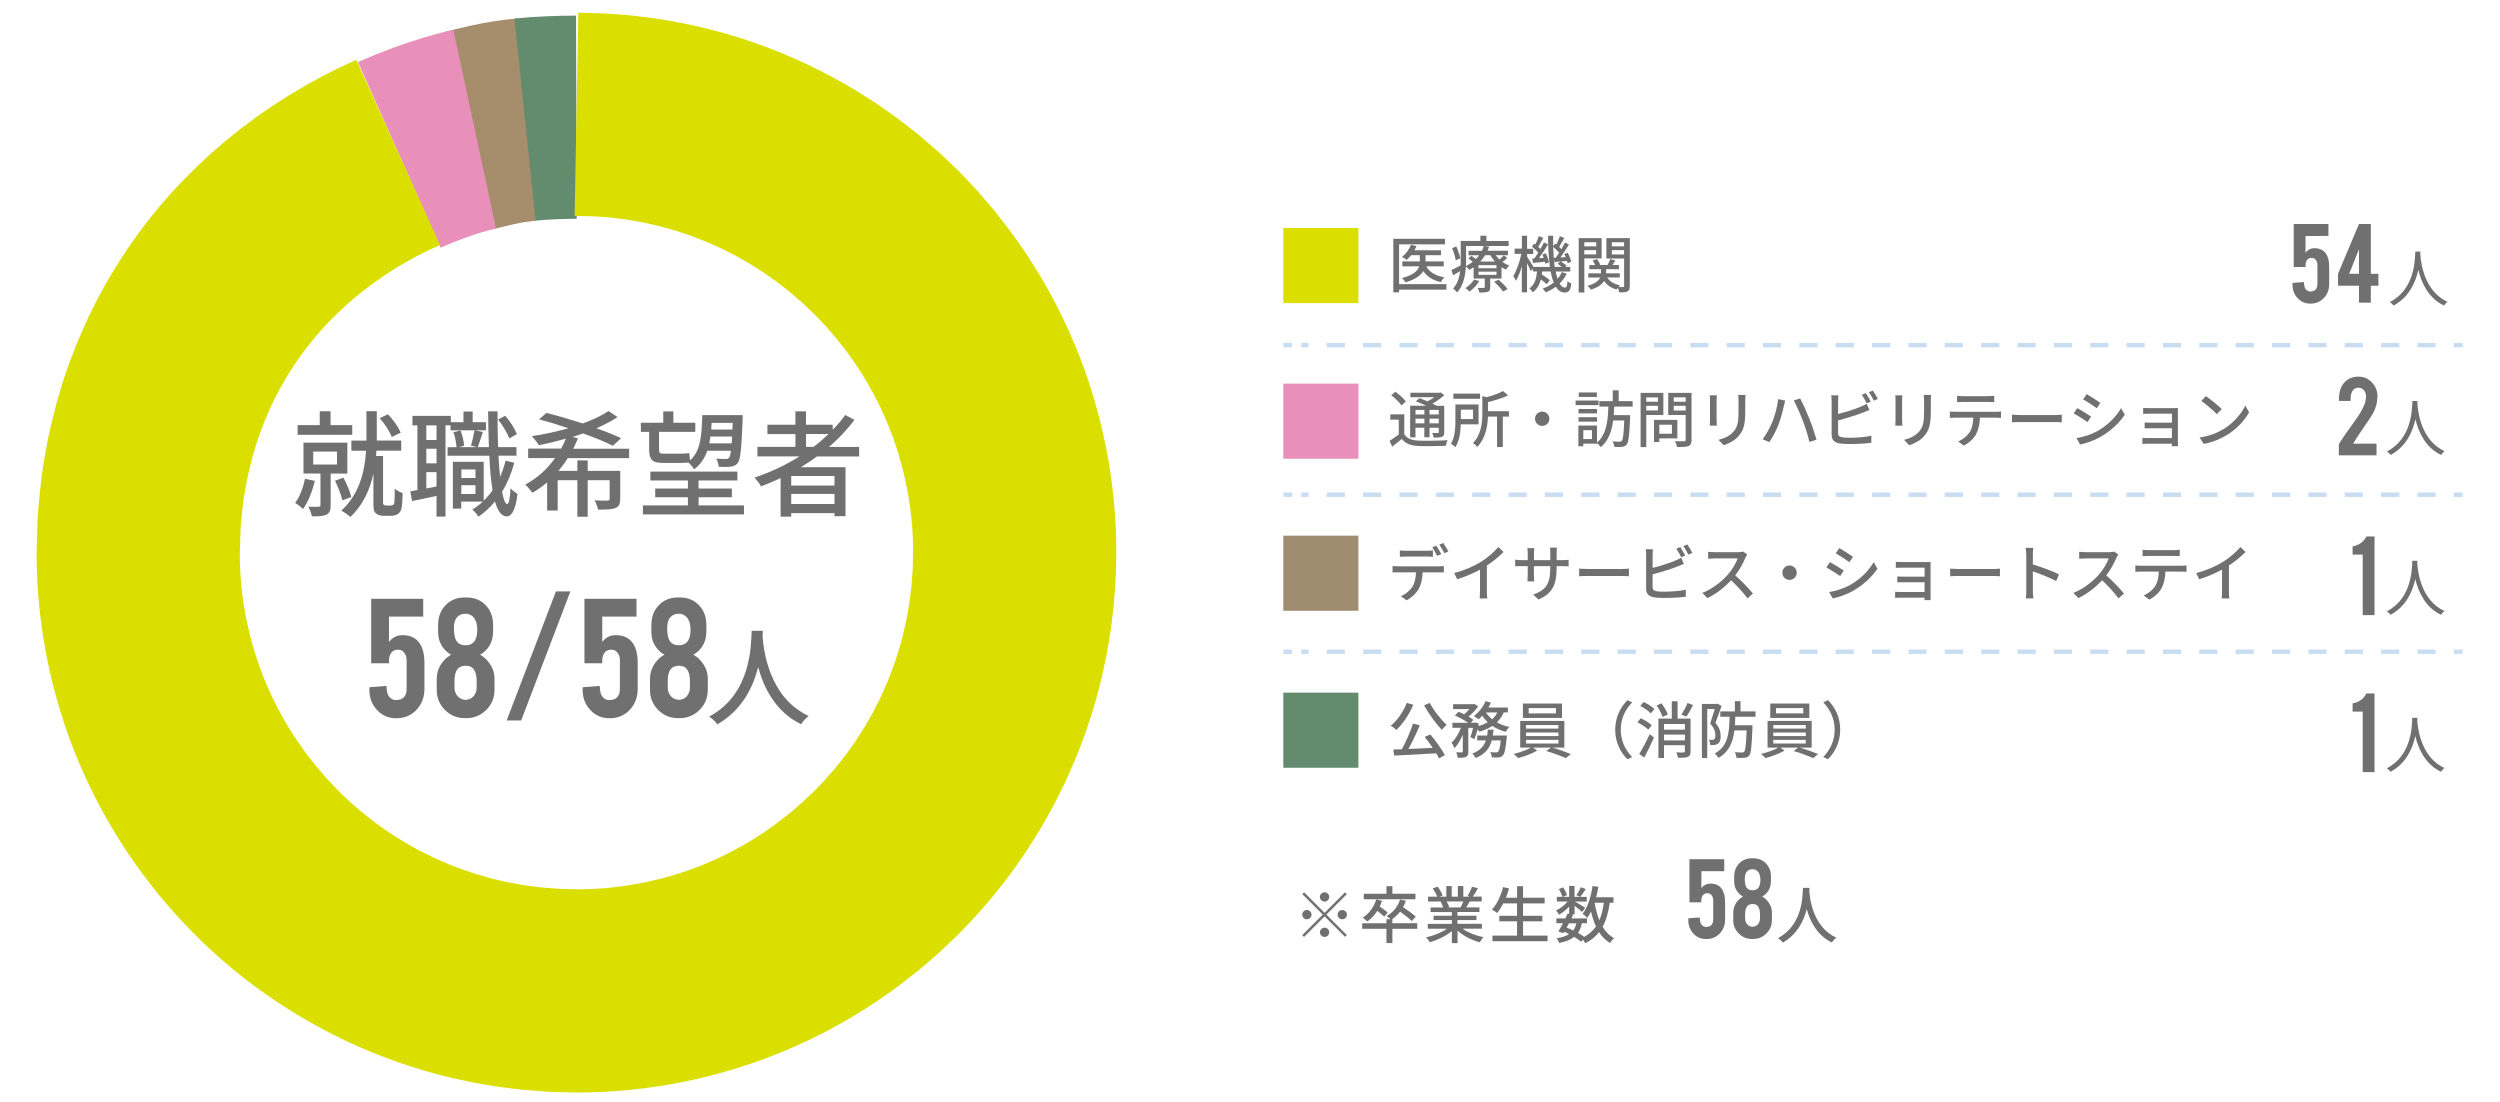 <?xml version="1.0" encoding="utf-8"?>
<!-- Generator: Adobe Illustrator 26.0.1, SVG Export Plug-In . SVG Version: 6.00 Build 0)  -->
<svg version="1.1" id="レイヤー_1" xmlns="http://www.w3.org/2000/svg" xmlns:xlink="http://www.w3.org/1999/xlink" x="0px"
	 y="0px" viewBox="0 0 490 216" style="enable-background:new 0 0 490 216;" xml:space="preserve">
<style type="text/css">
	.st0{fill:#717071;}
	.st1{fill:#DADF00;}
	.st2{fill:#E990BA;}
	.st3{fill:#A08C6F;}
	.st4{fill:none;stroke:#C9DDF2;stroke-width:0.866;stroke-miterlimit:10;}
	.st5{fill:none;stroke:#C9DDF2;stroke-width:0.866;stroke-miterlimit:10;stroke-dasharray:3.563,3.563;}
	.st6{fill:#638C6F;}
	.st7{fill:none;stroke:#DADF00;stroke-width:39.825;stroke-miterlimit:10;}
	.st8{fill:none;stroke:#E990BA;stroke-width:39.825;stroke-miterlimit:10;}
	.st9{fill:none;stroke:#A68D6C;stroke-width:39.825;stroke-miterlimit:10;}
	.st10{fill:none;stroke:#638C6F;stroke-width:39.825;stroke-miterlimit:10;}
</style>
<g>
	<path class="st0" d="M61.7,94.25c-0.47,2.05-1.31,4.14-2.3,5.51c-0.36-0.34-1.12-0.95-1.55-1.19c0.9-1.19,1.55-2.97,1.94-4.73
		L61.7,94.25z M69.04,85.22H58.33v-1.89h4.34v-2.72h2.12v2.72h4.25V85.22z M64.81,92.81v6.21c0,0.95-0.18,1.51-0.81,1.85
		c-0.65,0.31-1.6,0.34-2.88,0.34c-0.09-0.56-0.41-1.37-0.68-1.89c0.9,0.02,1.76,0.02,2.03,0c0.27,0,0.34-0.09,0.34-0.31v-6.19h-3.33
		v-6.05h8.6v6.05H64.81z M61.39,91.05h4.66v-2.54h-4.66V91.05z M67.11,98.07c-0.25-1.06-0.86-2.66-1.44-3.85l1.64-0.61
		c0.65,1.19,1.28,2.77,1.55,3.8L67.11,98.07z M76.47,99.09c0.18,0,0.43-0.02,0.56-0.13c0.11-0.09,0.25-0.27,0.27-0.54
		c0.04-0.43,0.09-1.44,0.07-2.63c0.38,0.34,1.06,0.7,1.55,0.86c-0.02,1.19-0.11,2.52-0.23,3.04c-0.16,0.52-0.38,0.88-0.79,1.12
		c-0.32,0.18-0.83,0.29-1.33,0.29h-1.37c-0.54,0-1.12-0.13-1.51-0.47c-0.41-0.36-0.5-0.76-0.5-2v-5.81
		c-0.65,3.02-1.96,6.08-4.5,8.49c-0.41-0.36-1.26-0.97-1.8-1.22c3.65-3.31,4.61-7.9,4.86-11.75h-2.88v-1.98h2.95V85.7v-5.11h2.03
		v5.11v0.65h4.79v1.98h-4.86c-0.02,0.34-0.04,0.67-0.07,1.04h1.37v9.21c0,0.18,0.04,0.31,0.16,0.38c0.14,0.09,0.29,0.13,0.47,0.13
		H76.47z M76.78,85.65c-0.38-1.06-1.37-2.59-2.36-3.69l1.6-0.76c1.08,1.06,2.07,2.54,2.52,3.6L76.78,85.65z"/>
	<path class="st0" d="M95.24,84.34h-6.93v-0.97h-0.99v17.89h-1.76V97.2c-1.71,0.36-3.38,0.72-4.79,1.01l-0.36-1.91
		c0.43-0.07,0.9-0.16,1.4-0.25V83.38h-0.97v-1.87h7.52v1.24h2.48v-2.09h1.8v2.09h2.61V84.34z M85.56,83.38h-2v2.86h2V83.38z
		 M85.56,87.95h-2v2.86h2V87.95z M85.56,95.35v-2.81h-2v3.2L85.56,95.35z M100.8,90.69c-0.56,2.12-1.37,4.03-2.39,5.67
		c0.27,1.53,0.61,2.43,1.01,2.43c0.32,0,0.54-1.12,0.65-3.11c0.31,0.43,1.08,0.95,1.37,1.15c-0.45,3.56-1.35,4.41-2.12,4.39
		c-1.04-0.02-1.78-1.06-2.3-2.93c-0.94,1.15-2.03,2.14-3.22,2.97c-0.2-0.31-0.83-1.06-1.22-1.39c0.74-0.45,1.42-0.97,2.05-1.55
		h-4.23v1.37h-1.64v-9.18h6.05v7.63c0.63-0.63,1.22-1.31,1.73-2.05c-0.31-1.87-0.52-4.16-0.63-6.77h-8.19v-1.67h1.76
		c-0.04-0.81-0.29-2.05-0.61-2.95l1.4-0.32c0.36,0.92,0.65,2.16,0.7,2.99l-1.1,0.27h3.58l-1.13-0.29c0.23-0.83,0.54-2.14,0.68-3.02
		l1.64,0.34c-0.36,1.04-0.68,2.18-0.99,2.97h2.18c-0.07-2.16-0.14-4.52-0.16-7.02h1.85c0,2.45,0.02,4.84,0.11,7.02h3.6v1.67h-3.53
		c0.09,1.51,0.18,2.9,0.32,4.14c0.43-0.99,0.79-2.05,1.08-3.15L100.8,90.69z M90.43,92.02v1.67h2.77v-1.67H90.43z M93.19,96.84V95.1
		h-2.77v1.73H93.19z M99.83,85.92c-0.41-1.04-1.31-2.59-2.21-3.69l1.4-0.74c0.97,1.08,1.89,2.59,2.3,3.6L99.83,85.92z"/>
	<path class="st0" d="M111.29,89.77c-0.54,0.88-1.17,1.73-1.82,2.52h3.69v-2.05h2.03v2.05h6.37v5.47c0,0.99-0.2,1.51-0.92,1.8
		c-0.72,0.32-1.82,0.32-3.42,0.32c-0.11-0.54-0.41-1.31-0.68-1.8c1.13,0.04,2.23,0.04,2.52,0.04c0.32-0.02,0.43-0.09,0.43-0.38
		v-3.62h-4.3v7.16h-2.03v-7.16h-3.85v5.94h-2.07v-5.51c-0.88,0.74-1.85,1.44-2.88,2.03c-0.34-0.45-0.99-1.22-1.4-1.6
		c2.36-1.26,4.37-3.11,5.83-5.2h-5.27v-1.85h6.46c0.36-0.63,0.65-1.28,0.9-1.94c-1.76,0.5-3.53,0.92-5.24,1.28
		c-0.32-0.5-0.97-1.35-1.42-1.78c2.39-0.34,4.86-0.9,7.2-1.55c-1.96-0.67-3.96-1.28-5.76-1.75l1.44-1.26
		c2.16,0.54,4.68,1.28,7.11,2.07c1.96-0.7,3.71-1.53,5.06-2.43l1.76,1.17c-1.19,0.81-2.61,1.53-4.14,2.21
		c1.87,0.65,3.53,1.31,4.84,1.94l-1.6,1.49c-1.42-0.72-3.53-1.6-5.85-2.43c-0.65,0.25-1.37,0.45-2.05,0.68l1.06,0.29
		c-0.29,0.68-0.61,1.37-0.92,2.03h10.94v1.85H111.29z"/>
	<path class="st0" d="M127.23,84.64h-1.62v-1.78H130v-2.23h1.98v2.23h4.3v1.78h-7.11v3.4c0,0.67,0.13,0.88,0.72,0.88h3.44
		c0.52,0,1.33-0.04,1.76-0.11c0.05,0.38,0.09,0.97,0.16,1.42c2.07-1.82,2.3-4.86,2.39-8.87h7.92v0.81c-0.23,5.81-0.43,7.88-0.97,8.6
		c-0.38,0.45-0.81,0.63-1.42,0.7c-0.5,0.07-1.37,0.07-2.3,0.02c-0.04-0.47-0.22-1.19-0.5-1.6c0.81,0.07,1.55,0.07,1.87,0.07
		c0.32,0,0.5-0.02,0.68-0.27c0.14-0.18,0.25-0.58,0.34-1.35h-4.64c-0.5,1.49-1.31,2.72-2.59,3.65c-0.23-0.41-0.67-0.99-1.1-1.33
		c-0.43,0.04-0.99,0.07-1.55,0.07h-3.49c-2.12,0-2.66-0.72-2.66-2.72V84.64z M145.82,99.06v1.76h-19.81v-1.76h8.82v-1.6h-6.41v-1.71
		h6.41v-1.58h-7.36v-1.73h17.06v1.73h-7.61v1.58h6.53v1.71h-6.53v1.6H145.82z M143.41,86.89c0.02-0.38,0.04-0.83,0.09-1.33h-4.25
		c-0.07,0.45-0.14,0.9-0.23,1.33H143.41z M139.47,82.88c-0.02,0.45-0.05,0.88-0.07,1.31h4.16l0.04-1.31H139.47z"/>
	<path class="st0" d="M160.14,89.45c-1.01,0.76-2.07,1.44-3.15,2.12h8.73v9.61h-2.16v-0.61h-8.48v0.7H153v-7.56
		c-1.26,0.58-2.54,1.12-3.83,1.62c-0.25-0.47-0.9-1.31-1.28-1.73c3.11-1.04,6.1-2.43,8.8-4.14h-8.24v-1.87h7.45v-2.52h-5.49v-1.82
		h5.49v-2.63h2.07v2.63h5.24v0.99c0.9-0.92,1.73-1.89,2.45-2.9l1.8,0.95c-1.42,1.94-3.11,3.69-4.97,5.31h5.9v1.87H160.14z
		 M163.56,93.3h-8.48v1.87h8.48V93.3z M163.56,98.79v-1.98h-8.48v1.98H163.56z M159.44,87.59c1.06-0.79,2.03-1.64,2.95-2.52h-4.41
		v2.52H159.44z"/>
</g>
<g>
	<path class="st0" d="M76.24,120.87v4.96c0.35-0.49,0.83-0.87,1.46-1.14c0.33-0.13,0.72-0.2,1.17-0.2c1.53,0,2.66,0.53,3.38,1.6
		c0.63,0.92,0.94,2.23,0.94,3.91v4.98c0,1.71-0.54,3.11-1.62,4.21c-1.03,1.06-2.34,1.59-3.91,1.59c-1.52,0-2.79-0.55-3.8-1.66
		c-0.97-1.06-1.46-2.35-1.46-3.87v-0.55l3.34-0.26l0.07,0.79c0.09,0.92,0.46,1.54,1.12,1.84c0.2,0.1,0.41,0.15,0.63,0.15
		c1.43,0,2.14-0.74,2.14-2.23v-5.66c0-0.68-0.25-1.24-0.74-1.68c-0.23-0.21-0.56-0.31-0.98-0.31c-0.62,0-1.08,0.24-1.37,0.72
		c-0.25,0.42-0.37,0.86-0.37,1.33V130h-3.49v-12.64h10.2v3.5H76.24z"/>
	<path class="st0" d="M96.92,135.24c0,1.54-0.54,2.84-1.62,3.91c-1.08,1.07-2.39,1.61-3.91,1.61h-0.28c-1.54,0-2.84-0.54-3.91-1.62
		s-1.6-2.38-1.6-3.89v-2.1c0-1.41,0.47-2.65,1.42-3.71c0.41-0.46,0.88-0.83,1.42-1.12c-0.93-0.48-1.66-1.28-2.18-2.4
		c-0.26-0.58-0.39-1.3-0.39-2.18v-1.25c0-1.5,0.44-2.74,1.33-3.73c0.98-1.11,2.29-1.66,3.91-1.66h0.28c1.64,0,2.95,0.55,3.93,1.66
		c0.89,1,1.33,2.24,1.33,3.73v1.25c0,1.44-0.43,2.63-1.29,3.58c-0.38,0.42-0.81,0.75-1.27,1c1.03,0.58,1.83,1.46,2.4,2.64
		c0.29,0.6,0.44,1.33,0.44,2.2V135.24z M93.54,123.42c-0.02-1.58-0.52-2.57-1.49-2.98c-0.22-0.1-0.49-0.15-0.79-0.15
		c-0.6,0-1.09,0.17-1.48,0.5c-0.31,0.27-0.53,0.62-0.65,1.04c-0.13,0.42-0.18,0.95-0.16,1.59c0.04,1.01,0.2,1.73,0.48,2.17
		c0.37,0.59,0.97,0.88,1.81,0.88c0.84,0,1.44-0.31,1.83-0.94C93.4,125.01,93.55,124.3,93.54,123.42z M93.43,133.59
		c0-1.38-0.31-2.3-0.94-2.77c-0.3-0.22-0.71-0.33-1.24-0.33c-0.92,0-1.55,0.39-1.88,1.18c-0.2,0.48-0.29,1.12-0.29,1.92v1.11
		c0,0.76,0.23,1.38,0.7,1.84c0.39,0.39,0.89,0.6,1.48,0.63c0.95-0.05,1.6-0.52,1.97-1.4c0.14-0.29,0.2-0.65,0.2-1.07V133.59z"/>
	<path class="st0" d="M108.96,115.92h2.84l-9.65,25.29h-2.84L108.96,115.92z"/>
	<path class="st0" d="M118.04,120.87v4.96c0.35-0.49,0.83-0.87,1.46-1.14c0.33-0.13,0.72-0.2,1.17-0.2c1.53,0,2.66,0.53,3.38,1.6
		c0.63,0.92,0.94,2.23,0.94,3.91v4.98c0,1.71-0.54,3.11-1.62,4.21c-1.03,1.06-2.34,1.59-3.91,1.59c-1.52,0-2.79-0.55-3.8-1.66
		c-0.97-1.06-1.46-2.35-1.46-3.87v-0.55l3.34-0.26l0.07,0.79c0.09,0.92,0.46,1.54,1.12,1.84c0.2,0.1,0.41,0.15,0.63,0.15
		c1.43,0,2.14-0.74,2.14-2.23v-5.66c0-0.68-0.25-1.24-0.74-1.68c-0.23-0.21-0.56-0.31-0.98-0.31c-0.62,0-1.08,0.24-1.37,0.72
		c-0.25,0.42-0.37,0.86-0.37,1.33V130h-3.49v-12.64h10.2v3.5H118.04z"/>
	<path class="st0" d="M138.72,135.24c0,1.54-0.54,2.84-1.62,3.91c-1.08,1.07-2.39,1.61-3.91,1.61h-0.28c-1.54,0-2.84-0.54-3.91-1.62
		s-1.6-2.38-1.6-3.89v-2.1c0-1.41,0.47-2.65,1.42-3.71c0.41-0.46,0.88-0.83,1.42-1.12c-0.93-0.48-1.66-1.28-2.18-2.4
		c-0.26-0.58-0.39-1.3-0.39-2.18v-1.25c0-1.5,0.44-2.74,1.33-3.73c0.98-1.11,2.29-1.66,3.91-1.66h0.28c1.64,0,2.95,0.55,3.93,1.66
		c0.89,1,1.33,2.24,1.33,3.73v1.25c0,1.44-0.43,2.63-1.29,3.58c-0.38,0.42-0.81,0.75-1.27,1c1.03,0.58,1.83,1.46,2.4,2.64
		c0.29,0.6,0.44,1.33,0.44,2.2V135.24z M135.34,123.42c-0.02-1.58-0.52-2.57-1.49-2.98c-0.22-0.1-0.49-0.15-0.79-0.15
		c-0.6,0-1.09,0.17-1.48,0.5c-0.31,0.27-0.53,0.62-0.65,1.04c-0.13,0.42-0.18,0.95-0.16,1.59c0.04,1.01,0.2,1.73,0.48,2.17
		c0.37,0.59,0.97,0.88,1.81,0.88c0.84,0,1.44-0.31,1.83-0.94C135.2,125.01,135.35,124.3,135.34,123.42z M135.23,133.59
		c0-1.38-0.31-2.3-0.94-2.77c-0.3-0.22-0.71-0.33-1.24-0.33c-0.92,0-1.55,0.39-1.88,1.18c-0.2,0.48-0.29,1.12-0.29,1.92v1.11
		c0,0.76,0.23,1.38,0.7,1.84c0.39,0.39,0.89,0.6,1.48,0.63c0.95-0.05,1.6-0.52,1.97-1.4c0.14-0.29,0.2-0.65,0.2-1.07V133.59z"/>
</g>
<g>
	<path class="st0" d="M149.52,123.64c-0.02,0.29-0.02,0.64-0.06,1.02c0.19,2.76,1.27,12.09,9.04,15.67c-0.6,0.46-1.16,1.1-1.48,1.62
		c-5.03-2.43-7.34-7.19-8.42-11.2c-1,3.97-3.18,8.46-8,11.22c-0.35-0.5-0.98-1.1-1.6-1.52c8.31-4.43,8.19-14.07,8.33-16.81H149.52z"
		/>
</g>
<g>
	<path class="st0" d="M263.63,174.9l0.35,0.35l-4.01,4.01l4.01,4.01l-0.35,0.35l-4.01-4.01l-4.03,4.03l-0.35-0.35l4.03-4.03
		l-4.01-4.01l0.35-0.35l4.01,4.01L263.63,174.9z M256.15,180.18c-0.5,0-0.91-0.41-0.91-0.91c0-0.5,0.41-0.91,0.91-0.91
		s0.91,0.41,0.91,0.91C257.06,179.77,256.65,180.18,256.15,180.18z M258.7,175.8c0-0.5,0.41-0.91,0.91-0.91s0.91,0.41,0.91,0.91
		c0,0.5-0.41,0.91-0.91,0.91S258.7,176.3,258.7,175.8z M260.53,182.73c0,0.5-0.41,0.91-0.91,0.91s-0.91-0.41-0.91-0.91
		c0-0.5,0.41-0.91,0.91-0.91S260.53,182.23,260.53,182.73z M263.08,178.36c0.5,0,0.91,0.41,0.91,0.91c0,0.5-0.41,0.91-0.91,0.91
		c-0.5,0-0.91-0.41-0.91-0.91C262.17,178.77,262.58,178.36,263.08,178.36z"/>
	<path class="st0" d="M277.79,182.04h-4.88v2.8h-1.17v-2.8h-4.75v-1.08h4.75v-0.8h0.78c-0.22-0.22-0.55-0.49-0.75-0.62
		c1.25-0.69,2.2-1.82,2.64-3.22l1.14,0.22c-0.15,0.45-0.33,0.88-0.55,1.26c0.88,0.58,1.95,1.36,2.49,1.88l-0.79,0.84
		c-0.49-0.49-1.44-1.23-2.29-1.84c-0.44,0.58-0.96,1.07-1.52,1.47h0.01v0.8h4.88V182.04z M271.31,179.66
		c-0.3-0.3-0.85-0.75-1.36-1.13c-0.55,0.84-1.22,1.56-1.95,2.08c-0.18-0.19-0.66-0.58-0.91-0.75c1.24-0.77,2.19-2.05,2.65-3.56
		l1.14,0.25c-0.13,0.39-0.28,0.77-0.46,1.13c0.56,0.38,1.22,0.85,1.57,1.18L271.31,179.66z M277.43,176.25H267.3v-1.08h4.44v-1.48
		h1.17v1.48h4.52V176.25z"/>
	<path class="st0" d="M286.66,182.03c1.07,0.75,2.64,1.38,4.12,1.65c-0.26,0.24-0.58,0.71-0.75,1.01c-1.58-0.43-3.21-1.24-4.35-2.29
		v2.45h-1.11v-2.36c-1.16,0.97-2.8,1.76-4.32,2.19c-0.17-0.29-0.49-0.72-0.74-0.96c1.45-0.3,3.03-0.94,4.1-1.69h-3.76v-0.95h4.72
		v-0.74h-3.59v-0.85h3.59v-0.73h-4.18v-0.9h2.49c-0.11-0.34-0.32-0.78-0.51-1.11l0.29-0.05h-2.76v-0.95h1.8
		c-0.18-0.47-0.55-1.14-0.89-1.64l0.98-0.33c0.38,0.52,0.8,1.26,0.97,1.74l-0.62,0.23h1.34v-2.08h1.06v2.08h1.2v-2.08h1.07v2.08
		h1.31l-0.46-0.15c0.29-0.49,0.67-1.25,0.85-1.8l1.17,0.29c-0.33,0.6-0.69,1.2-1.01,1.65h1.75v0.95h-2.35
		c-0.23,0.41-0.47,0.81-0.68,1.16h2.58v0.9h-4.31v0.73h3.73v0.85h-3.73v0.74h4.79v0.95H286.66z M283.53,176.7
		c0.22,0.35,0.44,0.79,0.52,1.08l-0.35,0.07h2.57c0.18-0.33,0.38-0.77,0.54-1.16H283.53z"/>
	<path class="st0" d="M303.32,183.38v1.09h-10.8v-1.09h4.82v-2.8h-3.47v-1.08h3.47v-2.43h-2.7c-0.38,0.73-0.78,1.37-1.2,1.88
		c-0.23-0.19-0.73-0.52-1.03-0.68c0.99-1.03,1.75-2.7,2.2-4.4l1.17,0.27c-0.18,0.62-0.4,1.24-0.63,1.82h2.2v-2.26h1.17v2.26h4.23
		v1.11h-4.23v2.43h3.78v1.08h-3.78v2.8H303.32z"/>
	<path class="st0" d="M315.52,176.94c-0.28,1.88-0.71,3.44-1.41,4.71c0.57,0.96,1.31,1.73,2.25,2.21c-0.26,0.22-0.62,0.66-0.79,0.97
		c-0.88-0.52-1.58-1.24-2.15-2.13c-0.69,0.89-1.58,1.61-2.7,2.18c-0.09-0.18-0.26-0.47-0.43-0.72l-0.4,0.41
		c-0.34-0.3-0.81-0.62-1.35-0.94c-0.71,0.56-1.67,0.94-2.96,1.2c-0.07-0.3-0.28-0.72-0.49-0.94c1.06-0.16,1.86-0.41,2.46-0.82
		c-0.32-0.16-0.63-0.32-0.96-0.46l-0.16,0.28l-0.99-0.3c0.27-0.45,0.58-1.03,0.91-1.64h-1.3v-0.94h1.76
		c0.17-0.33,0.32-0.66,0.45-0.96l0.29,0.06v-1.41c-0.58,0.63-1.3,1.2-1.98,1.59c-0.13-0.25-0.39-0.63-0.6-0.85
		c0.81-0.33,1.69-1.01,2.27-1.74h-2.1v-0.91h1.09c-0.1-0.43-0.4-1.06-0.69-1.53l0.81-0.34c0.34,0.46,0.66,1.09,0.78,1.52l-0.8,0.35
		h1.22v-2.14h1.05v2.14H311v0.91h-2.32c0.55,0.3,1.73,1.03,2.03,1.25l-0.61,0.79c-0.29-0.28-0.94-0.79-1.48-1.2v1.67h-0.61
		l0.33,0.07c-0.11,0.23-0.23,0.47-0.35,0.73h3.06v0.94h-1c-0.16,0.75-0.4,1.39-0.77,1.9c0.46,0.25,0.89,0.52,1.23,0.77
		c0.97-0.52,1.71-1.2,2.3-2.04c-0.41-0.86-0.72-1.85-0.97-2.92c-0.23,0.45-0.47,0.88-0.75,1.24c-0.17-0.21-0.64-0.61-0.9-0.79
		c1.01-1.26,1.63-3.31,1.95-5.45l1.14,0.17c-0.12,0.69-0.26,1.38-0.43,2.03h3.39v1.07H315.52z M307.51,180.97
		c-0.16,0.28-0.3,0.57-0.45,0.84c0.43,0.17,0.86,0.35,1.28,0.56c0.29-0.38,0.49-0.84,0.63-1.4H307.51z M310.81,174.28
		c-0.39,0.55-0.78,1.13-1.08,1.51l-0.75-0.34c0.29-0.43,0.67-1.09,0.86-1.57L310.81,174.28z M312.54,176.94
		c0.22,1.24,0.51,2.41,0.94,3.43c0.41-0.97,0.69-2.12,0.88-3.43H312.54z"/>
	<path class="st0" d="M333.47,170.76v3.32c0.23-0.33,0.56-0.58,0.98-0.76c0.22-0.09,0.48-0.14,0.78-0.14c1.02,0,1.78,0.36,2.26,1.07
		c0.42,0.62,0.63,1.49,0.63,2.61v3.33c0,1.14-0.36,2.08-1.09,2.81c-0.69,0.71-1.56,1.06-2.61,1.06c-1.02,0-1.87-0.37-2.54-1.11
		c-0.65-0.71-0.97-1.57-0.97-2.59v-0.37l2.23-0.17l0.05,0.53c0.06,0.62,0.31,1.03,0.75,1.23c0.13,0.07,0.27,0.1,0.42,0.1
		c0.95,0,1.43-0.5,1.43-1.49v-3.79c0-0.45-0.17-0.83-0.5-1.12c-0.16-0.14-0.38-0.21-0.66-0.21c-0.41,0-0.72,0.16-0.92,0.48
		c-0.17,0.28-0.25,0.58-0.25,0.89v0.42h-2.33v-8.45h6.82v2.34H333.47z"/>
	<path class="st0" d="M347.29,180.36c0,1.03-0.36,1.9-1.09,2.61c-0.72,0.72-1.59,1.07-2.61,1.07h-0.19c-1.03,0-1.9-0.36-2.61-1.08
		c-0.72-0.72-1.07-1.59-1.07-2.6v-1.41c0-0.95,0.32-1.77,0.95-2.48c0.27-0.3,0.59-0.55,0.95-0.75c-0.62-0.32-1.11-0.85-1.46-1.6
		c-0.17-0.39-0.26-0.87-0.26-1.46v-0.84c0-1,0.3-1.83,0.89-2.49c0.66-0.74,1.53-1.11,2.61-1.11h0.19c1.09,0,1.97,0.37,2.63,1.11
		c0.59,0.67,0.89,1.5,0.89,2.49v0.84c0,0.96-0.29,1.76-0.86,2.39c-0.25,0.28-0.54,0.5-0.85,0.67c0.69,0.39,1.22,0.97,1.6,1.76
		c0.2,0.4,0.3,0.89,0.3,1.47V180.36z M345.04,172.46c-0.02-1.06-0.35-1.72-1-1.99c-0.15-0.07-0.33-0.1-0.53-0.1
		c-0.4,0-0.73,0.11-0.99,0.33c-0.21,0.18-0.35,0.41-0.44,0.7c-0.09,0.28-0.12,0.64-0.1,1.06c0.02,0.67,0.13,1.16,0.32,1.45
		c0.25,0.39,0.65,0.59,1.21,0.59c0.56,0,0.97-0.21,1.22-0.63C344.94,173.52,345.04,173.05,345.04,172.46z M344.96,179.26
		c0-0.92-0.21-1.54-0.63-1.85c-0.2-0.15-0.47-0.22-0.83-0.22c-0.62,0-1.04,0.26-1.26,0.79c-0.13,0.32-0.2,0.75-0.2,1.28V180
		c0,0.51,0.16,0.92,0.47,1.23c0.26,0.26,0.59,0.4,0.99,0.42c0.63-0.03,1.07-0.34,1.32-0.94c0.09-0.2,0.14-0.44,0.14-0.72V179.26z"/>
	<path class="st0" d="M354.66,174.01c-0.01,0.17-0.01,0.38-0.04,0.6c0.11,1.62,0.74,7.08,5.29,9.17c-0.35,0.27-0.68,0.64-0.86,0.95
		c-2.94-1.42-4.29-4.21-4.93-6.55c-0.58,2.32-1.86,4.95-4.68,6.57c-0.21-0.29-0.57-0.64-0.94-0.89c4.86-2.59,4.79-8.23,4.88-9.84
		H354.66z"/>
</g>
<g>
	<g>
		<path class="st9" d="M91.95,25.58L91.95,25.58c2.4-0.58,6.17-1.68,11.3-2.15"/>
	</g>
	<g>
		<path class="st10" d="M102.9,23.44L102.9,23.44c3.27-0.34,7.06-0.46,10.07-0.47"/>
		<path class="st8" d="M78.25,30.36L78.25,30.36c8.23-3.66,14.23-4.91,14.79-5.03"/>
	</g>
	<g>
		<defs>
			<path id="SVGID_1_" d="M78.03,29.86c-0.11,0.05-0.16,0.08-0.16,0.08c-7.41,3.31-14.48,7.62-20.84,12.91
				c-6.36,5.28-11.99,11.54-16.51,18.54c-4.53,6.99-7.95,14.69-10.17,22.65c-0.49,2-1.04,4-1.45,6.01
				c-0.35,2.02-0.74,4.05-1.02,6.07c-0.21,2.03-0.44,4.07-0.6,6.1c-0.07,2.03-0.14,4.07-0.2,6.1v0.02c0,11.21,2.21,22.48,6.53,32.87
				c2.16,5.2,4.82,10.18,7.95,14.85c0.79,1.17,1.62,2.3,2.43,3.44c0.84,1.12,1.73,2.22,2.59,3.32c0.9,1.07,1.83,2.13,2.75,3.19
				l2.9,3.05c3.97,3.97,8.33,7.55,13.01,10.68c1.19,0.76,2.35,1.54,3.56,2.26c1.22,0.69,2.43,1.42,3.67,2.08
				c1.26,0.63,2.49,1.3,3.77,1.9c1.28,0.57,2.55,1.18,3.86,1.71c1.31,0.51,2.61,1.06,3.94,1.52c1.33,0.44,2.66,0.93,4.01,1.32
				c1.36,0.38,2.7,0.8,4.07,1.12c1.37,0.31,2.74,0.66,4.12,0.92c1.38,0.24,2.76,0.52,4.16,0.72c1.39,0.17,2.79,0.37,4.18,0.51
				c1.4,0.11,2.8,0.22,4.2,0.31c1.4,0.04,2.8,0.07,4.21,0.11h0.02c11.21,0,22.48-2.21,32.87-6.53c5.2-2.15,10.18-4.82,14.85-7.95
				c1.16-0.78,2.3-1.62,3.44-2.43c1.12-0.85,2.22-1.73,3.32-2.59c1.08-0.9,2.13-1.83,3.19-2.75c1.02-0.97,2.03-1.94,3.05-2.9
				c3.97-3.97,7.55-8.33,10.68-13.01c0.75-1.19,1.53-2.35,2.26-3.56c0.69-1.22,1.42-2.42,2.08-3.67c0.63-1.25,1.3-2.49,1.9-3.77
				c0.57-1.28,1.18-2.55,1.71-3.86c0.51-1.31,1.06-2.61,1.52-3.94c0.44-1.34,0.93-2.66,1.32-4.01c0.38-1.36,0.8-2.7,1.12-4.07
				c0.31-1.37,0.66-2.74,0.92-4.12c0.24-1.38,0.52-2.77,0.72-4.16c0.17-1.39,0.37-2.79,0.51-4.18c0.11-1.4,0.22-2.8,0.31-4.2
				c0.04-1.4,0.07-2.8,0.11-4.21v-0.02c-0.01-5.61-0.55-11.23-1.65-16.75c-0.26-1.38-0.61-2.75-0.92-4.12
				c-0.33-1.37-0.75-2.71-1.12-4.07c-0.39-1.35-0.88-2.67-1.32-4.01c-0.46-1.33-1.01-2.63-1.52-3.94c-0.53-1.3-1.14-2.57-1.71-3.86
				c-0.59-1.28-1.26-2.51-1.9-3.77c-0.66-1.24-1.39-2.45-2.08-3.67c-0.72-1.2-1.5-2.37-2.26-3.56c-0.79-1.16-1.62-2.3-2.43-3.44
				c-0.85-1.12-1.73-2.22-2.59-3.32c-0.9-1.07-1.83-2.13-2.75-3.19c-0.97-1.02-1.94-2.03-2.9-3.05c-1.02-0.97-2.04-1.94-3.05-2.9
				c-1.06-0.92-2.12-1.85-3.19-2.75c-1.1-0.87-2.2-1.75-3.32-2.59c-1.15-0.81-2.28-1.64-3.45-2.43c-1.19-0.75-2.35-1.54-3.56-2.26
				c-1.22-0.7-2.43-1.42-3.67-2.08c-1.25-0.63-2.49-1.31-3.77-1.9c-1.28-0.57-2.55-1.18-3.86-1.71c-1.31-0.51-2.61-1.06-3.94-1.52
				c-1.34-0.44-2.66-0.93-4.01-1.32c-1.36-0.38-2.7-0.8-4.07-1.12c-1.37-0.31-2.74-0.66-4.12-0.92c-1.38-0.24-2.77-0.52-4.15-0.72
				c-1.4-0.17-2.79-0.37-4.18-0.51c0,0-0.7-0.05-2.1-0.16c-1.4-0.14-3.5-0.2-6.31-0.25"/>
		</defs>
		<clipPath id="SVGID_00000039817044927744829840000009054893998338743227_">
			<use xlink:href="#SVGID_1_"  style="overflow:visible;"/>
		</clipPath>
		<use xlink:href="#SVGID_1_"  style="overflow:visible;fill:none;stroke:#DADF00;stroke-width:39.825;stroke-miterlimit:10;"/>
	</g>
</g>
<rect x="251.53" y="44.69" class="st1" width="14.72" height="14.72"/>
<g>
	<path class="st0" d="M283.49,56.77h-9.27v0.53h-1.13V46.81h10.12v1.08h-8.99v7.8h9.27V56.77z M279.54,52.19
		c0.63,1.15,1.85,1.88,3.55,2.16c-0.23,0.23-0.53,0.64-0.67,0.95c-1.59-0.35-2.71-1.07-3.46-2.17c-0.5,0.84-1.51,1.62-3.47,2.21
		c-0.15-0.24-0.46-0.63-0.7-0.84c2.3-0.61,3.11-1.45,3.37-2.3h-3.3v-0.97h3.42v-1.21h-1.71c-0.27,0.34-0.56,0.65-0.85,0.91
		c-0.22-0.17-0.68-0.44-0.94-0.57c0.76-0.57,1.42-1.47,1.77-2.38l1.07,0.27c-0.11,0.28-0.24,0.54-0.39,0.8h5.2v0.97h-3.03v1.21h3.57
		v0.97H279.54z"/>
	<path class="st0" d="M295.41,50.55c-0.28,0.29-0.62,0.57-0.93,0.79c0.42,0.3,0.87,0.54,1.33,0.71c-0.21,0.19-0.51,0.54-0.64,0.8
		c-0.3-0.13-0.59-0.29-0.87-0.48v2.23h-2.22v1.7c0,0.5-0.1,0.74-0.46,0.88c-0.39,0.15-0.9,0.16-1.66,0.16
		c-0.06-0.28-0.21-0.67-0.35-0.91c0.52,0.01,1.03,0.01,1.19,0c0.16,0,0.21-0.04,0.21-0.17v-1.66h-2.18v-2.21
		c-0.28,0.18-0.57,0.36-0.88,0.52c-0.13-0.23-0.4-0.53-0.63-0.7c-0.1,1.72-0.48,3.74-1.71,5.11c-0.17-0.21-0.58-0.62-0.8-0.75
		c0.87-0.97,1.24-2.22,1.38-3.44c-0.46,0.29-0.92,0.57-1.37,0.81l-0.35-1.01c0.47-0.21,1.11-0.54,1.82-0.91
		c0.01-0.31,0.01-0.62,0.01-0.91v-3.88h3.86V46.2h1.18v1.04h4.35v0.97h-8.34v2.91c0,0.31-0.01,0.65-0.02,1.01
		c0.5-0.23,0.93-0.51,1.32-0.81c-0.25-0.23-0.57-0.47-0.84-0.67l0.59-0.51c0.27,0.18,0.59,0.42,0.87,0.64
		c0.24-0.24,0.46-0.5,0.64-0.75h-2.08v-0.87h2.62c0.16-0.32,0.28-0.63,0.36-0.95l1.05,0.13c-0.08,0.27-0.19,0.55-0.31,0.81h4.01
		v0.87h-2.42c0.22,0.29,0.47,0.58,0.76,0.84c0.3-0.25,0.64-0.57,0.84-0.8L295.41,50.55z M285.32,51.03
		c-0.08-0.63-0.38-1.62-0.71-2.39l0.82-0.34c0.36,0.75,0.69,1.72,0.78,2.33L285.32,51.03z M289.94,55.08
		c-0.45,0.79-1.21,1.56-1.9,2.06c-0.18-0.19-0.58-0.52-0.84-0.67c0.68-0.42,1.34-1.04,1.72-1.67L289.94,55.08z M293.31,51.96h-3.53
		v0.62h3.53V51.96z M293.31,53.25h-3.53v0.63h3.53V53.25z M291.08,50.02c-0.25,0.42-0.57,0.85-0.93,1.24H293
		c-0.35-0.39-0.67-0.8-0.91-1.24H291.08z M293.71,54.81c0.64,0.56,1.43,1.32,1.79,1.85l-0.91,0.48c-0.33-0.52-1.09-1.33-1.74-1.89
		L293.71,54.81z"/>
	<path class="st0" d="M307.07,53.66c-0.35,0.73-0.81,1.36-1.39,1.91c0.3,0.52,0.65,0.8,1.04,0.8c0.33,0,0.45-0.27,0.51-1.28
		c0.19,0.21,0.53,0.4,0.75,0.5c-0.17,1.36-0.48,1.74-1.33,1.74c-0.7,0-1.26-0.41-1.71-1.13c-0.59,0.44-1.25,0.81-1.97,1.1
		c-0.13-0.19-0.4-0.54-0.61-0.73c0.82-0.3,1.55-0.7,2.17-1.21c-0.25-0.61-0.45-1.33-0.61-2.16h-1.65c-0.02,0.21-0.05,0.4-0.07,0.59
		c0.57,0.36,1.21,0.81,1.55,1.14l-0.59,0.78c-0.25-0.25-0.7-0.62-1.15-0.95c-0.25,1.02-0.73,1.89-1.59,2.52
		c-0.15-0.23-0.42-0.59-0.67-0.74c1.08-0.75,1.39-2.01,1.51-3.34h-0.81v-0.61l-0.41,0.58c-0.15-0.38-0.45-1.03-0.74-1.6v5.72h-1.02
		v-5.1c-0.33,1.12-0.73,2.17-1.16,2.86c-0.12-0.29-0.36-0.71-0.52-0.95c0.65-1.01,1.27-2.8,1.59-4.34h-1.33v-1.03h1.43V46.2h1.02
		v2.56h1.2v1.03h-1.2v0.52c0.3,0.44,1.01,1.59,1.25,2.01h3.22c-0.25-1.77-0.35-3.87-0.36-6.11h0.99c-0.01,0.7,0,1.39,0.01,2.06
		l0.39-0.53c0.08,0.06,0.16,0.12,0.24,0.18c0.25-0.5,0.52-1.15,0.68-1.62l0.87,0.33c-0.34,0.59-0.7,1.27-0.99,1.76
		c0.16,0.16,0.31,0.3,0.42,0.45c0.27-0.46,0.51-0.91,0.69-1.3l0.8,0.38c-0.5,0.82-1.11,1.79-1.67,2.54l1.03-0.07
		c-0.08-0.21-0.17-0.41-0.27-0.59l0.65-0.27c0.31,0.57,0.62,1.3,0.69,1.77l-0.69,0.31c-0.02-0.15-0.07-0.31-0.12-0.48
		c-0.42,0.05-0.84,0.08-1.22,0.13c0.4,0.23,0.88,0.57,1.13,0.82l-0.25,0.24h0.97v0.9h-2.86c0.11,0.53,0.23,1.02,0.38,1.43
		c0.35-0.41,0.63-0.86,0.85-1.33L307.07,53.66z M300.72,50.67c0.25-0.33,0.51-0.71,0.78-1.13c-0.3-0.38-0.81-0.85-1.25-1.19
		l0.45-0.62c0.08,0.06,0.16,0.12,0.24,0.19c0.25-0.52,0.51-1.16,0.68-1.64l0.86,0.34c-0.33,0.59-0.68,1.27-0.98,1.76
		c0.16,0.15,0.3,0.3,0.42,0.44c0.27-0.46,0.51-0.91,0.69-1.3l0.8,0.38c-0.52,0.87-1.18,1.9-1.77,2.7l0.93-0.06
		c-0.07-0.23-0.17-0.46-0.25-0.67l0.65-0.23c0.29,0.56,0.56,1.31,0.62,1.77l-0.7,0.29c-0.01-0.12-0.05-0.25-0.08-0.4
		c-0.84,0.1-1.62,0.18-2.34,0.24l-0.16-0.86L300.72,50.67z M304.92,50.51c0.22-0.28,0.45-0.62,0.68-0.97
		c-0.29-0.35-0.75-0.8-1.18-1.14c0.04,1.46,0.15,2.78,0.31,3.91h1.37c-0.24-0.21-0.55-0.44-0.81-0.59l0.51-0.47l-1.09,0.12
		l-0.17-0.84L304.92,50.51z"/>
	<path class="st0" d="M310.53,50.64v6.68h-1.11V46.68h4.5v3.96H310.53z M310.53,47.49v0.79h2.33v-0.79H310.53z M312.85,49.86v-0.84
		h-2.33v0.84H312.85z M319.43,56.05c0,0.57-0.1,0.88-0.46,1.07c-0.33,0.18-0.86,0.19-1.61,0.19c-0.04-0.24-0.15-0.63-0.25-0.92
		c-0.1,0.13-0.17,0.25-0.23,0.36c-1.1-0.3-1.93-0.88-2.47-1.68c-0.39,0.63-1.15,1.24-2.59,1.7c-0.13-0.22-0.44-0.56-0.67-0.75
		c1.55-0.41,2.21-1.03,2.47-1.62h-2.31v-0.82h2.48v-0.81h-2.29v-0.82h1.14c-0.11-0.29-0.29-0.63-0.47-0.9l0.86-0.27
		c0.27,0.36,0.52,0.82,0.62,1.16h1.44c0.18-0.36,0.4-0.84,0.51-1.17l1.02,0.3c-0.18,0.3-0.39,0.61-0.57,0.87h1.26v0.82h-2.51v0.81
		h2.68v0.82h-2.48c0.5,0.76,1.36,1.31,2.51,1.54c-0.1,0.08-0.19,0.21-0.29,0.33c0.4,0.01,0.79,0.01,0.92,0.01
		c0.15,0,0.19-0.06,0.19-0.22v-5.38h-3.48v-3.99h4.59V56.05z M315.92,47.49v0.79h2.4v-0.79H315.92z M318.32,49.87v-0.85h-2.4v0.85
		H318.32z"/>
</g>
<rect x="251.53" y="75.19" class="st2" width="14.72" height="14.72"/>
<g>
	<path class="st0" d="M275.23,85.09c0.52,0.85,1.48,1.21,2.81,1.27c1.37,0.06,4.16,0.02,5.69-0.08c-0.12,0.25-0.3,0.78-0.36,1.1
		c-1.39,0.06-3.94,0.09-5.34,0.04c-1.5-0.06-2.54-0.46-3.28-1.39c-0.58,0.5-1.19,0.99-1.87,1.5l-0.53-1.12
		c0.56-0.34,1.22-0.8,1.81-1.26v-2.9h-1.66v-1.04h2.74V85.09z M274.7,79.48c-0.39-0.59-1.26-1.44-2.02-2l0.79-0.7
		c0.75,0.52,1.66,1.31,2.07,1.89L274.7,79.48z M277.44,85.72h-1.05v-6.2h3.11c-0.65-0.32-1.38-0.63-2-0.87l0.73-0.61
		c0.47,0.17,1.03,0.39,1.56,0.62c0.46-0.23,0.93-0.52,1.33-0.81h-4.69v-0.88h5.73l0.23-0.06l0.68,0.55
		c-0.63,0.58-1.47,1.19-2.31,1.65c0.31,0.15,0.59,0.29,0.82,0.42h1.49v5.16c0,0.51-0.08,0.76-0.44,0.92
		c-0.34,0.15-0.85,0.16-1.62,0.16c-0.04-0.28-0.17-0.65-0.3-0.91c0.51,0.02,0.97,0.01,1.11,0.01c0.13,0,0.18-0.05,0.18-0.19v-0.85
		h-1.81v1.87h-1.02v-1.87h-1.74V85.72z M277.44,80.35v0.88h1.74v-0.88H277.44z M279.18,82.97v-0.91h-1.74v0.91H279.18z M282,80.35
		h-1.81v0.88H282V80.35z M282,82.97v-0.91h-1.81v0.91H282z"/>
	<path class="st0" d="M286.32,83.17c-0.05,1.47-0.27,3.26-1.07,4.48c-0.17-0.19-0.64-0.56-0.87-0.69c0.81-1.28,0.88-3.14,0.88-4.52
		v-3.16h4.54v3.89H286.32z M290.09,78.17h-5.23v-1.03h5.23V78.17z M286.33,80.29v1.85h2.38v-1.85H286.33z M295.76,81.66h-1.21v5.97
		h-1.13v-5.97h-1.78c-0.07,1.87-0.47,4.26-2.1,5.95c-0.16-0.24-0.56-0.63-0.84-0.76c1.67-1.74,1.84-4.12,1.84-5.95v-3.26l0.86,0.21
		c1.2-0.33,2.44-0.76,3.19-1.2l0.99,0.84c-1.09,0.55-2.57,0.98-3.94,1.32v1.78h4.11V81.66z"/>
	<path class="st0" d="M303.68,82.07c0,0.78-0.63,1.41-1.41,1.41s-1.41-0.63-1.41-1.41s0.63-1.4,1.41-1.4S303.68,81.3,303.68,82.07z"
		/>
	<path class="st0" d="M313.31,79.41h-4.49v-0.9h4.49V79.41z M316.39,79.7c-0.02,0.56-0.05,1.11-0.1,1.67h3.22c0,0,0,0.34-0.01,0.49
		c-0.15,3.51-0.29,4.83-0.67,5.27c-0.24,0.31-0.51,0.41-0.88,0.45c-0.34,0.05-0.93,0.04-1.54,0.01c-0.02-0.32-0.16-0.76-0.34-1.08
		c0.58,0.05,1.11,0.06,1.36,0.06c0.22,0,0.31-0.03,0.44-0.16c0.24-0.27,0.38-1.32,0.48-4h-2.17c-0.28,2.06-0.9,3.96-2.42,5.23
		c-0.16-0.25-0.47-0.58-0.75-0.78v0.1h-2.68v0.51h-0.97v-4.07h3.65v3.33c1.94-1.62,2.14-4.42,2.23-7.04h-1.77v-1.07h2.63v-2.11h1.16
		v2.11H320v1.07H316.39z M313.02,81.03h-3.63v-0.87h3.63V81.03z M309.39,81.77h3.63v0.88h-3.63V81.77z M312.99,77.8h-3.55v-0.88
		h3.55V77.8z M312.03,84.32h-1.7v1.74h1.7V84.32z"/>
	<path class="st0" d="M322.67,81.34v6.3h-1.11V77h4.46v4.34H322.67z M322.67,77.89v0.85h2.28v-0.85H322.67z M324.95,80.45v-0.91
		h-2.28v0.91H324.95z M325.23,85.94v0.7h-1.04V82.3h4.57v3.63H325.23z M325.23,83.25v1.76h2.47v-1.76H325.23z M331.54,86.21
		c0,0.68-0.16,1.03-0.59,1.22c-0.45,0.18-1.16,0.19-2.25,0.19c-0.04-0.31-0.22-0.84-0.39-1.15c0.76,0.04,1.55,0.02,1.79,0.02
		c0.23-0.01,0.29-0.08,0.29-0.3v-4.85h-3.42V77h4.57V86.21z M328.05,77.88v0.86h2.34v-0.86H328.05z M330.39,80.46v-0.92h-2.34v0.92
		H330.39z"/>
	<path class="st0" d="M336.45,78.39v4.06c0,0.32,0.02,0.74,0.05,0.98h-1.39c0.01-0.21,0.05-0.63,0.05-0.98v-4.06
		c0-0.22-0.01-0.64-0.05-0.9h1.39C336.48,77.75,336.45,78.05,336.45,78.39z M342.07,78.51v2.16c0,2.77-0.44,3.8-1.33,4.82
		c-0.79,0.92-2.01,1.48-2.9,1.77l-1.01-1.05c1.15-0.29,2.16-0.75,2.91-1.58c0.85-0.97,1.01-1.91,1.01-4.03v-2.08
		c0-0.44-0.04-0.8-0.07-1.11h1.44C342.1,77.71,342.07,78.08,342.07,78.51z"/>
	<path class="st0" d="M348.52,78.23l1.37,0.28c-0.08,0.3-0.19,0.76-0.24,1.03c-0.17,0.79-0.61,2.53-1.08,3.72
		c-0.44,1.14-1.13,2.45-1.78,3.39l-1.32-0.56c0.76-1.01,1.45-2.29,1.88-3.32C347.88,81.47,348.37,79.69,348.52,78.23z M351.57,78.5
		l1.25-0.41c0.5,0.91,1.3,2.67,1.78,3.89c0.47,1.15,1.11,3.04,1.44,4.19l-1.39,0.45c-0.31-1.32-0.82-2.92-1.32-4.22
		C352.85,81.14,352.09,79.41,351.57,78.5z"/>
	<path class="st0" d="M360.27,78.61v2.53c1.43-0.35,3.25-0.92,4.42-1.42c0.4-0.16,0.78-0.34,1.18-0.59l0.53,1.22
		c-0.4,0.16-0.88,0.38-1.27,0.52c-1.3,0.52-3.33,1.13-4.86,1.53v2.47c0,0.58,0.25,0.73,0.82,0.85c0.36,0.06,0.93,0.08,1.51,0.08
		c1.27,0,3.17-0.13,4.18-0.4v1.39c-1.1,0.16-2.92,0.24-4.25,0.24c-0.75,0-1.48-0.04-1.99-0.12c-0.98-0.18-1.54-0.67-1.54-1.68v-6.63
		c0-0.29-0.02-0.79-0.08-1.11h1.42C360.31,77.82,360.27,78.26,360.27,78.61z M366.67,78.71l-0.79,0.34
		c-0.24-0.48-0.64-1.21-0.97-1.67l0.79-0.33C366,77.48,366.42,78.23,366.67,78.71z M368.06,78.19l-0.79,0.34
		c-0.25-0.52-0.64-1.21-0.98-1.66l0.78-0.33C367.38,76.99,367.84,77.74,368.06,78.19z"/>
	<path class="st0" d="M372.81,78.39v4.06c0,0.32,0.02,0.74,0.05,0.98h-1.39c0.01-0.21,0.05-0.63,0.05-0.98v-4.06
		c0-0.22-0.01-0.64-0.05-0.9h1.39C372.84,77.75,372.81,78.05,372.81,78.39z M378.44,78.51v2.16c0,2.77-0.44,3.8-1.33,4.82
		c-0.79,0.92-2.01,1.48-2.9,1.77l-1.01-1.05c1.15-0.29,2.16-0.75,2.91-1.58c0.85-0.97,1.01-1.91,1.01-4.03v-2.08
		c0-0.44-0.04-0.8-0.07-1.11h1.44C378.46,77.71,378.44,78.08,378.44,78.51z"/>
	<path class="st0" d="M383.26,80.71h7.92c0.25,0,0.71-0.02,1.02-0.06v1.25c-0.28-0.02-0.7-0.04-1.02-0.04h-3.11
		c-0.05,1.28-0.29,2.35-0.75,3.23c-0.44,0.82-1.36,1.72-2.41,2.25l-1.11-0.81c0.9-0.38,1.76-1.07,2.24-1.8
		c0.52-0.81,0.68-1.78,0.73-2.87h-3.5c-0.36,0-0.78,0.01-1.1,0.04v-1.25C382.5,80.68,382.89,80.71,383.26,80.71z M384.77,77.65h4.89
		c0.38,0,0.82-0.04,1.21-0.08v1.25c-0.39-0.03-0.84-0.04-1.21-0.04h-4.88c-0.4,0-0.85,0.01-1.19,0.04v-1.25
		C383.95,77.62,384.38,77.65,384.77,77.65z"/>
	<path class="st0" d="M396.16,81.35h6.59c0.58,0,1.05-0.05,1.36-0.07v1.5c-0.27-0.01-0.82-0.06-1.36-0.06h-6.59
		c-0.67,0-1.39,0.02-1.81,0.06v-1.5C394.75,81.3,395.5,81.35,396.16,81.35z"/>
	<path class="st0" d="M409.85,81.65l-0.7,1.08c-0.64-0.46-1.93-1.28-2.7-1.7l0.69-1.04C407.9,80.39,409.29,81.25,409.85,81.65z
		 M411.08,84.5c2.02-1.15,3.66-2.77,4.64-4.5l0.74,1.28c-1.09,1.65-2.77,3.2-4.74,4.34c-1.22,0.71-2.92,1.3-4.02,1.5l-0.71-1.25
		C408.33,85.65,409.81,85.2,411.08,84.5z M411.67,78.97l-0.71,1.04c-0.62-0.45-1.91-1.31-2.67-1.73l0.69-1.04
		C409.73,77.67,411.1,78.56,411.67,78.97z"/>
	<path class="st0" d="M421.42,79.99h4.64c0.28,0,0.65-0.01,0.82-0.01c-0.01,0.15-0.01,0.46-0.01,0.7v6.04
		c0,0.19,0.01,0.53,0.02,0.73h-1.21c0.01-0.11,0.01-0.29,0.01-0.48h-4.75c-0.36,0-0.81,0.02-1.02,0.04v-1.2
		c0.21,0.02,0.59,0.05,1.02,0.05h4.75v-1.92h-4.14c-0.44,0-0.93,0-1.2,0.02v-1.15c0.28,0.01,0.76,0.04,1.19,0.04h4.16v-1.77h-4.28
		c-0.38,0-1.1,0.02-1.36,0.04v-1.17C420.34,79.98,421.04,79.99,421.42,79.99z"/>
	<path class="st0" d="M435.88,84.06c1.95-1.2,3.46-3.02,4.2-4.57l0.74,1.32c-0.87,1.58-2.36,3.22-4.25,4.39
		c-1.22,0.75-2.76,1.46-4.64,1.8l-0.81-1.25C433.14,85.46,434.71,84.78,435.88,84.06z M435.46,80.18l-0.96,0.98
		c-0.63-0.64-2.13-1.96-3.03-2.57l0.88-0.95C433.21,78.22,434.79,79.48,435.46,80.18z"/>
</g>
<rect x="251.53" y="104.99" class="st3" width="14.72" height="14.72"/>
<g>
	<path class="st0" d="M274.03,111h7.94c0.25,0,0.7-0.01,1.02-0.06v1.25c-0.29-0.01-0.7-0.02-1.02-0.02h-3.13
		c-0.05,1.28-0.29,2.35-0.75,3.22c-0.44,0.82-1.36,1.72-2.41,2.27l-1.11-0.82c0.9-0.36,1.77-1.07,2.24-1.81
		c0.52-0.81,0.68-1.77,0.73-2.86h-3.5c-0.36,0-0.76,0.01-1.1,0.04v-1.26C273.27,110.98,273.66,111,274.03,111z M275.54,107.95h4.1
		c0.38,0,0.84-0.02,1.21-0.07v1.25c-0.39-0.02-0.82-0.05-1.21-0.05h-4.08c-0.41,0-0.86,0.02-1.19,0.05v-1.25
		C274.72,107.92,275.14,107.95,275.54,107.95z M282.49,108.61l-0.8,0.34c-0.24-0.48-0.63-1.21-0.96-1.67l0.78-0.33
		C281.81,107.39,282.25,108.14,282.49,108.61z M283.88,108.08l-0.79,0.35c-0.25-0.52-0.65-1.21-0.99-1.67l0.78-0.33
		C283.2,106.89,283.66,107.65,283.88,108.08z"/>
	<path class="st0" d="M290.3,110.1c1.26-0.78,2.54-1.9,3.37-2.88l1.02,0.97c-0.92,0.93-2.06,1.87-3.26,2.65v5.03
		c0,0.5,0.02,1.16,0.08,1.43h-1.5c0.04-0.27,0.07-0.93,0.07-1.43v-4.22c-1.27,0.69-2.87,1.39-4.47,1.88l-0.59-1.2
		C287.13,111.76,288.95,110.94,290.3,110.1z"/>
	<path class="st0" d="M301.55,117.51l-1.03-0.97c2.27-0.84,3.33-1.88,3.33-5.09v-0.49h-3.2v1.82c0,0.5,0.04,1.01,0.06,1.18h-1.34
		c0.01-0.17,0.06-0.67,0.06-1.18v-1.82h-1.19c-0.57,0-1.07,0.02-1.26,0.05v-1.32c0.16,0.04,0.7,0.1,1.26,0.1h1.19v-1.39
		c0-0.3-0.02-0.65-0.07-0.97h1.37c-0.02,0.16-0.07,0.52-0.07,0.97v1.39h3.2v-1.41c0-0.48-0.04-0.88-0.06-1.05h1.37
		c-0.02,0.18-0.07,0.57-0.07,1.05v1.41h1.14c0.59,0,0.98-0.04,1.21-0.07V111c-0.19-0.02-0.62-0.04-1.2-0.04h-1.15v0.41
		C305.08,114.5,304.38,116.24,301.55,117.51z"/>
	<path class="st0" d="M311.32,111.52h6.59c0.58,0,1.05-0.05,1.36-0.07v1.5c-0.27-0.01-0.82-0.06-1.36-0.06h-6.59
		c-0.67,0-1.39,0.02-1.81,0.06v-1.5C309.91,111.47,310.66,111.52,311.32,111.52z"/>
	<path class="st0" d="M323.91,108.78v2.53c1.43-0.35,3.25-0.92,4.42-1.42c0.4-0.16,0.78-0.34,1.18-0.59l0.53,1.22
		c-0.4,0.16-0.88,0.38-1.27,0.52c-1.3,0.52-3.33,1.13-4.86,1.53v2.47c0,0.58,0.25,0.73,0.82,0.85c0.36,0.06,0.93,0.08,1.51,0.08
		c1.27,0,3.17-0.13,4.18-0.4v1.39c-1.1,0.16-2.92,0.24-4.25,0.24c-0.75,0-1.48-0.04-1.99-0.12c-0.98-0.18-1.54-0.67-1.54-1.68v-6.63
		c0-0.29-0.02-0.79-0.08-1.11h1.42C323.94,108,323.91,108.43,323.91,108.78z M330.31,108.88l-0.79,0.34
		c-0.24-0.48-0.64-1.21-0.97-1.67l0.79-0.33C329.64,107.66,330.06,108.41,330.31,108.88z M331.7,108.36l-0.79,0.34
		c-0.25-0.52-0.64-1.21-0.98-1.66l0.78-0.33C331.02,107.16,331.48,107.91,331.7,108.36z"/>
	<path class="st0" d="M342.1,109.33c-0.42,0.99-1.14,2.36-1.99,3.45c1.25,1.07,2.71,2.63,3.47,3.55l-1.07,0.95
		c-0.8-1.09-2.01-2.42-3.21-3.54c-1.3,1.38-2.93,2.68-4.66,3.49l-0.98-1.03c1.96-0.75,3.78-2.21,4.98-3.55
		c0.82-0.92,1.64-2.25,1.93-3.2h-4.45c-0.47,0-1.13,0.06-1.32,0.07v-1.37c0.24,0.04,0.94,0.08,1.32,0.08h4.5
		c0.45,0,0.85-0.05,1.05-0.12l0.79,0.58C342.36,108.82,342.18,109.12,342.1,109.33z"/>
	<path class="st0" d="M352.16,112.25c0,0.78-0.63,1.41-1.41,1.41s-1.41-0.63-1.41-1.41s0.63-1.41,1.41-1.41
		S352.16,111.47,352.16,112.25z"/>
	<path class="st0" d="M361.37,111.83l-0.7,1.08c-0.64-0.46-1.93-1.28-2.7-1.7l0.69-1.04C359.42,110.57,360.8,111.43,361.37,111.83z
		 M362.6,114.67c2.02-1.15,3.66-2.77,4.64-4.5l0.74,1.28c-1.09,1.65-2.77,3.2-4.74,4.34c-1.22,0.71-2.92,1.3-4.02,1.5l-0.71-1.25
		C359.85,115.82,361.32,115.38,362.6,114.67z M363.19,109.15l-0.71,1.04c-0.62-0.45-1.91-1.31-2.67-1.73l0.69-1.04
		C361.25,107.84,362.62,108.74,363.19,109.15z"/>
	<path class="st0" d="M372.94,110.17h4.64c0.28,0,0.65-0.01,0.82-0.01c-0.01,0.15-0.01,0.46-0.01,0.7v6.04
		c0,0.19,0.01,0.53,0.02,0.73h-1.21c0.01-0.11,0.01-0.29,0.01-0.49h-4.75c-0.36,0-0.81,0.02-1.02,0.04v-1.2
		c0.21,0.02,0.59,0.05,1.02,0.05h4.75v-1.91h-4.14c-0.44,0-0.93,0-1.2,0.02v-1.15c0.28,0.01,0.76,0.04,1.19,0.04h4.16v-1.77h-4.28
		c-0.38,0-1.1,0.02-1.36,0.04v-1.17C371.86,110.15,372.56,110.17,372.94,110.17z"/>
	<path class="st0" d="M384.04,111.52h6.59c0.58,0,1.05-0.05,1.36-0.07v1.5c-0.27-0.01-0.82-0.06-1.36-0.06h-6.59
		c-0.67,0-1.39,0.02-1.81,0.06v-1.5C382.63,111.47,383.38,111.52,384.04,111.52z"/>
	<path class="st0" d="M397.14,108.74c0-0.39-0.04-0.95-0.11-1.36h1.49c-0.04,0.4-0.08,0.93-0.08,1.36v1.89
		c1.61,0.48,3.91,1.34,5.12,1.94l-0.54,1.32c-1.27-0.69-3.25-1.45-4.58-1.89v3.74c0,0.38,0.04,1.12,0.1,1.55h-1.49
		c0.06-0.42,0.1-1.08,0.1-1.55V108.74z"/>
	<path class="st0" d="M414.82,109.33c-0.42,0.99-1.14,2.36-1.99,3.45c1.25,1.07,2.71,2.63,3.47,3.55l-1.07,0.95
		c-0.8-1.09-2.01-2.42-3.21-3.54c-1.3,1.38-2.93,2.68-4.66,3.49l-0.98-1.03c1.96-0.75,3.78-2.21,4.98-3.55
		c0.82-0.92,1.64-2.25,1.93-3.2h-4.45c-0.47,0-1.13,0.06-1.32,0.07v-1.37c0.24,0.04,0.94,0.08,1.32,0.08h4.5
		c0.45,0,0.85-0.05,1.05-0.12l0.79,0.58C415.09,108.82,414.91,109.12,414.82,109.33z"/>
	<path class="st0" d="M419.62,110.88h7.92c0.25,0,0.71-0.02,1.02-0.06v1.25c-0.28-0.02-0.7-0.04-1.02-0.04h-3.11
		c-0.05,1.28-0.29,2.35-0.75,3.24c-0.44,0.82-1.36,1.72-2.41,2.25l-1.11-0.81c0.9-0.38,1.76-1.07,2.24-1.81
		c0.52-0.81,0.68-1.78,0.73-2.87h-3.5c-0.36,0-0.78,0.01-1.1,0.04v-1.25C418.86,110.86,419.25,110.88,419.62,110.88z M421.13,107.83
		h4.89c0.38,0,0.82-0.04,1.21-0.08v1.25c-0.39-0.02-0.84-0.04-1.21-0.04h-4.88c-0.4,0-0.85,0.01-1.19,0.04v-1.25
		C420.31,107.79,420.74,107.83,421.13,107.83z"/>
	<path class="st0" d="M435.74,110.1c1.26-0.78,2.54-1.9,3.37-2.88l1.02,0.97c-0.92,0.93-2.06,1.87-3.26,2.65v5.03
		c0,0.5,0.02,1.16,0.08,1.43h-1.5c0.04-0.27,0.07-0.93,0.07-1.43v-4.22c-1.27,0.69-2.87,1.39-4.47,1.88l-0.59-1.2
		C432.58,111.76,434.4,110.94,435.74,110.1z"/>
</g>
<line class="st4" x1="482.68" y1="67.64" x2="480.95" y2="67.64"/>
<line class="st5" x1="477.38" y1="67.64" x2="255.05" y2="67.64"/>
<line class="st4" x1="253.26" y1="67.64" x2="251.53" y2="67.64"/>
<line class="st4" x1="482.68" y1="96.97" x2="480.95" y2="96.97"/>
<line class="st5" x1="477.38" y1="96.97" x2="255.05" y2="96.97"/>
<line class="st4" x1="253.26" y1="96.97" x2="251.53" y2="96.97"/>
<g>
	<path class="st0" d="M474.4,49.31c-0.01,0.16-0.01,0.35-0.02,0.56c0.11,1.6,0.76,7.2,5.32,9.28c-0.25,0.19-0.53,0.5-0.67,0.74
		c-3.13-1.48-4.46-4.58-5.04-7c-0.53,2.42-1.78,5.34-4.85,7c-0.16-0.22-0.45-0.51-0.73-0.69c4.91-2.51,4.91-8.29,4.99-9.89H474.4z"
		/>
</g>
<g>
	<path class="st0" d="M451.88,46.23v3.31c0.23-0.33,0.55-0.58,0.97-0.76c0.22-0.09,0.48-0.13,0.78-0.13c1.02,0,1.77,0.36,2.26,1.07
		c0.42,0.61,0.63,1.48,0.63,2.61v3.32c0,1.14-0.36,2.07-1.08,2.8c-0.69,0.71-1.56,1.06-2.61,1.06c-1.02,0-1.86-0.37-2.53-1.11
		c-0.65-0.71-0.97-1.57-0.97-2.58v-0.37l2.23-0.17l0.05,0.53c0.06,0.61,0.31,1.02,0.75,1.23c0.13,0.07,0.27,0.1,0.42,0.1
		c0.95,0,1.43-0.5,1.43-1.49v-3.78c0-0.45-0.17-0.82-0.49-1.12c-0.16-0.14-0.38-0.21-0.66-0.21c-0.41,0-0.72,0.16-0.92,0.48
		c-0.17,0.28-0.25,0.57-0.25,0.89v0.42h-2.32v-8.42h6.8v2.34H451.88z"/>
	<path class="st0" d="M458.25,53.66l4.11-9.76h2.32v9.76h1.49v2.34h-1.49v3.32h-2.32v-3.32h-4.11V53.66z M462.36,53.66v-4.82
		l-1.92,4.82H462.36z"/>
</g>
<g>
	<path class="st0" d="M473.83,78.59c-0.01,0.16-0.01,0.35-0.02,0.56c0.11,1.6,0.76,7.2,5.32,9.28c-0.25,0.19-0.53,0.5-0.67,0.74
		c-3.13-1.48-4.46-4.58-5.04-7c-0.53,2.42-1.78,5.34-4.85,7c-0.16-0.22-0.45-0.51-0.73-0.69c4.91-2.51,4.91-8.29,4.99-9.89H473.83z"
		/>
</g>
<g>
	<path class="st0" d="M458.44,78.19c0-1.46,0.39-2.57,1.18-3.35c0.68-0.68,1.57-1.02,2.68-1.02c1.02,0,1.88,0.38,2.6,1.14
		c0.72,0.76,1.08,1.65,1.08,2.67c0,1.05-0.23,2.06-0.7,3.04c-0.25,0.54-0.85,1.47-1.78,2.79c-0.25,0.36-0.63,0.92-1.13,1.68
		l-0.42,0.63c-0.27,0.41-0.48,0.73-0.61,0.97c-0.07,0.12-0.1,0.2-0.1,0.22h4.56v2.28h-7.39v-2.13c0-0.05,0.17-0.33,0.51-0.85
		c0.16-0.24,0.33-0.5,0.53-0.79l0.6-0.87c0.35-0.48,0.91-1.26,1.66-2.32c0.71-1,1.25-1.9,1.6-2.72c0.29-0.66,0.43-1.28,0.43-1.86
		c0-0.47-0.13-0.87-0.39-1.19c-0.29-0.34-0.66-0.52-1.11-0.52c-0.65,0-1.11,0.37-1.38,1.12c-0.09,0.25-0.14,0.54-0.14,0.88v0.59
		h-2.29V78.19z"/>
</g>
<g>
	<path class="st0" d="M473.81,109.92c-0.01,0.16-0.01,0.35-0.02,0.56c0.11,1.6,0.76,7.2,5.32,9.28c-0.25,0.19-0.53,0.5-0.67,0.74
		c-3.13-1.48-4.46-4.58-5.04-7c-0.53,2.42-1.78,5.34-4.85,7c-0.16-0.22-0.45-0.51-0.73-0.69c4.91-2.51,4.91-8.29,4.99-9.89H473.81z"
		/>
</g>
<g>
	<path class="st0" d="M463.09,120.57V108.7h-1.98v-1.62c0.56-0.07,1.09-0.28,1.59-0.63c0.5-0.36,0.87-0.79,1.09-1.3h1.62v15.42
		H463.09z"/>
</g>
<rect x="251.53" y="135.76" class="st6" width="14.72" height="14.72"/>
<g>
	<path class="st0" d="M277,138.13c-0.8,1.93-2.06,3.77-3.32,4.94c-0.23-0.24-0.76-0.65-1.08-0.84c1.28-1.03,2.45-2.73,3.13-4.46
		L277,138.13z M280.34,143.94c1.08,1.28,2.27,2.96,2.86,4.07l-1.15,0.62c-0.15-0.29-0.33-0.62-0.55-0.98
		c-2.97,0.18-6.11,0.34-8.25,0.45l-0.15-1.19c0.5-0.01,1.05-0.04,1.66-0.06c0.8-1.45,1.7-3.48,2.19-5.03l1.33,0.33
		c-0.63,1.51-1.47,3.28-2.23,4.65c1.48-0.06,3.14-0.13,4.77-0.22c-0.5-0.74-1.05-1.5-1.58-2.14L280.34,143.94z M280.24,137.77
		c0.76,1.5,2.21,3.31,3.31,4.31c-0.3,0.23-0.73,0.67-0.96,0.98c-1.11-1.18-2.56-3.15-3.47-4.82L280.24,137.77z"/>
	<path class="st0" d="M294.73,139.64c-0.33,0.76-0.79,1.41-1.34,1.94c0.71,0.41,1.55,0.71,2.45,0.91c-0.23,0.22-0.56,0.65-0.7,0.95
		c-0.97-0.25-1.85-0.64-2.63-1.16c-0.74,0.48-1.61,0.85-2.56,1.14c-0.06-0.13-0.18-0.32-0.31-0.5c-0.21,0.71-0.44,1.43-0.67,1.95
		l-0.78-0.39c0.19-0.47,0.38-1.15,0.53-1.82h-0.93v4.65c0,0.54-0.08,0.85-0.45,1.04c-0.35,0.16-0.85,0.18-1.6,0.18
		c-0.04-0.3-0.18-0.76-0.33-1.07c0.48,0.02,0.97,0.02,1.11,0.01c0.15-0.01,0.19-0.04,0.19-0.18v-3.28
		c-0.45,1.04-1.02,2.02-1.64,2.63c-0.11-0.33-0.38-0.79-0.57-1.08c0.73-0.64,1.42-1.79,1.85-2.91h-1.68v-0.98h3.09
		c-0.67-0.48-1.72-1.05-2.59-1.43l0.7-0.73c0.34,0.13,0.73,0.3,1.09,0.49c0.38-0.29,0.74-0.65,1.04-1.02h-3.19v-0.96h3.99l0.18-0.04
		l0.73,0.45c-0.45,0.71-1.18,1.47-1.89,2.02c0.39,0.22,0.71,0.45,0.97,0.64l-0.52,0.57h0.75l0.17-0.06l0.68,0.24
		c-0.04,0.16-0.07,0.31-0.11,0.48c0.69-0.19,1.31-0.45,1.85-0.76c-0.41-0.39-0.78-0.81-1.08-1.27c-0.24,0.27-0.48,0.5-0.73,0.7
		c-0.22-0.18-0.65-0.5-0.93-0.64c0.96-0.69,1.82-1.78,2.3-2.92l1.05,0.29c-0.15,0.33-0.31,0.64-0.5,0.96h3.82v0.95H294.73z
		 M295.35,144.18c0,0-0.01,0.29-0.04,0.45c-0.21,2.17-0.42,3.1-0.76,3.46c-0.24,0.24-0.48,0.32-0.81,0.36c-0.3,0.02-0.8,0.02-1.34,0
		c-0.02-0.31-0.15-0.75-0.3-1.04c0.47,0.05,0.92,0.06,1.13,0.06c0.18,0,0.28-0.02,0.39-0.13c0.21-0.18,0.38-0.8,0.53-2.22h-1.76
		c-0.41,1.49-1.26,2.7-3.17,3.45c-0.13-0.27-0.44-0.68-0.67-0.87c1.58-0.57,2.31-1.48,2.69-2.58h-1.7v-0.95h1.94
		c0.06-0.38,0.11-0.75,0.15-1.15h1.11c-0.04,0.4-0.08,0.78-0.15,1.15H295.35z M291.25,139.64c0.31,0.5,0.73,0.93,1.22,1.33
		c0.42-0.38,0.76-0.82,1.02-1.33H291.25z"/>
	<path class="st0" d="M304.27,146.53c1.22,0.35,2.69,0.88,3.61,1.27l-0.99,0.79c-0.91-0.41-2.54-1.03-3.82-1.39l0.9-0.67h-3.54
		l0.87,0.58c-0.97,0.58-2.52,1.16-3.76,1.47c-0.21-0.23-0.57-0.61-0.85-0.81c1.16-0.27,2.59-0.78,3.39-1.24h-2.12v-5.23h8.65v5.23
		H304.27z M306.15,140.72h-7.66v-2.83h7.66V140.72z M299.09,142.8h6.36v-0.69h-6.36V142.8z M299.09,144.27h6.36v-0.7h-6.36V144.27z
		 M299.09,145.73h6.36v-0.71h-6.36V145.73z M304.96,138.78h-5.34v1.04h5.34V138.78z"/>
	<path class="st0" d="M318.98,137.23l0.92,0.44c-1.32,1.38-2.23,3.13-2.23,5.36s0.91,3.97,2.23,5.35l-0.92,0.44
		c-1.38-1.39-2.4-3.33-2.4-5.79C316.59,140.56,317.6,138.62,318.98,137.23z"/>
	<path class="st0" d="M323.07,143.01c-0.45-0.44-1.37-1.05-2.13-1.44l0.64-0.8c0.75,0.35,1.7,0.92,2.17,1.37L323.07,143.01z
		 M321.29,147.76c0.58-0.92,1.42-2.47,2.06-3.88l0.82,0.69c-0.56,1.28-1.26,2.75-1.89,3.91L321.29,147.76z M322.16,137.59
		c0.74,0.35,1.66,0.93,2.11,1.37l-0.7,0.87c-0.42-0.45-1.32-1.07-2.07-1.47L322.16,137.59z M325.86,140.52
		c-0.18-0.61-0.67-1.56-1.16-2.25l0.96-0.42c0.5,0.67,1.02,1.58,1.22,2.18L325.86,140.52z M331.35,147.27c0,0.58-0.12,0.9-0.52,1.07
		c-0.39,0.18-1.01,0.19-1.93,0.19c-0.05-0.29-0.21-0.78-0.35-1.07c0.62,0.04,1.27,0.04,1.45,0.02c0.18-0.01,0.24-0.06,0.24-0.23
		v-1.19h-4.09v2.51h-1.1v-7.73h2.62v-3.39h1.14v3.39h2.54V147.27z M326.15,141.91v1.11h4.09v-1.11H326.15z M330.24,145.12v-1.14
		h-4.09v1.14H330.24z M331.83,138.19c-0.4,0.81-0.88,1.68-1.3,2.27l-0.97-0.39c0.4-0.62,0.92-1.58,1.19-2.29L331.83,138.19z"/>
	<path class="st0" d="M337.42,138.37c-0.35,1.04-0.81,2.34-1.21,3.31c0.87,0.98,1.04,1.85,1.04,2.59c0,0.71-0.13,1.22-0.52,1.48
		c-0.18,0.15-0.41,0.22-0.67,0.25c-0.24,0.04-0.57,0.04-0.85,0.02c-0.01-0.3-0.1-0.74-0.27-1.03c0.27,0.02,0.47,0.02,0.65,0.02
		c0.16-0.01,0.29-0.05,0.39-0.12c0.17-0.11,0.24-0.41,0.24-0.76c0-0.63-0.21-1.43-1.03-2.33c0.31-0.85,0.64-1.99,0.9-2.83h-1.47
		v9.61h-1.05v-10.61h2.91l0.16-0.05L337.42,138.37z M340.12,140.49c-0.02,0.57-0.04,1.13-0.08,1.66h3.44v0.48
		c-0.15,3.63-0.27,4.99-0.62,5.44c-0.27,0.32-0.51,0.41-0.9,0.45c-0.34,0.06-0.97,0.05-1.6,0.02c-0.02-0.34-0.16-0.8-0.34-1.11
		c0.61,0.06,1.17,0.06,1.41,0.06c0.22,0.01,0.33-0.04,0.45-0.16c0.22-0.27,0.35-1.35,0.46-4.17h-2.4c-0.29,2.31-1.03,4.2-3.11,5.38
		c-0.16-0.27-0.48-0.65-0.75-0.85c2.64-1.41,2.85-4.04,2.92-7.21h-1.82v-1.05h2.86v-1.99h1.1v1.99h2.94v1.05H340.12z"/>
	<path class="st0" d="M352.75,146.53c1.22,0.35,2.69,0.88,3.61,1.27l-0.99,0.79c-0.91-0.41-2.54-1.03-3.82-1.39l0.9-0.67h-3.54
		l0.87,0.58c-0.97,0.58-2.52,1.16-3.76,1.47c-0.21-0.23-0.57-0.61-0.85-0.81c1.16-0.27,2.59-0.78,3.39-1.24h-2.12v-5.23h8.65v5.23
		H352.75z M354.63,140.72h-7.66v-2.83h7.66V140.72z M347.57,142.8h6.36v-0.69h-6.36V142.8z M347.57,144.27h6.36v-0.7h-6.36V144.27z
		 M347.57,145.73h6.36v-0.71h-6.36V145.73z M353.44,138.78h-5.34v1.04h5.34V138.78z"/>
	<path class="st0" d="M358.28,148.81l-0.92-0.44c1.32-1.38,2.23-3.12,2.23-5.35s-0.91-3.97-2.23-5.36l0.92-0.44
		c1.38,1.39,2.4,3.33,2.4,5.79C360.68,145.48,359.66,147.42,358.28,148.81z"/>
</g>
<line class="st4" x1="482.68" y1="127.74" x2="480.95" y2="127.74"/>
<line class="st5" x1="477.38" y1="127.74" x2="255.05" y2="127.74"/>
<line class="st4" x1="253.26" y1="127.74" x2="251.53" y2="127.74"/>
<g>
	<path class="st0" d="M473.81,140.69c-0.01,0.16-0.01,0.35-0.02,0.56c0.11,1.6,0.76,7.2,5.32,9.28c-0.25,0.19-0.53,0.5-0.67,0.74
		c-3.13-1.48-4.46-4.58-5.04-7c-0.53,2.42-1.78,5.34-4.85,7c-0.16-0.22-0.45-0.51-0.73-0.69c4.91-2.51,4.91-8.29,4.99-9.89H473.81z"
		/>
</g>
<g>
	<path class="st0" d="M463.09,151.34v-11.87h-1.98v-1.62c0.56-0.07,1.09-0.28,1.59-0.63c0.5-0.36,0.87-0.79,1.09-1.3h1.62v15.42
		H463.09z"/>
</g>
</svg>
